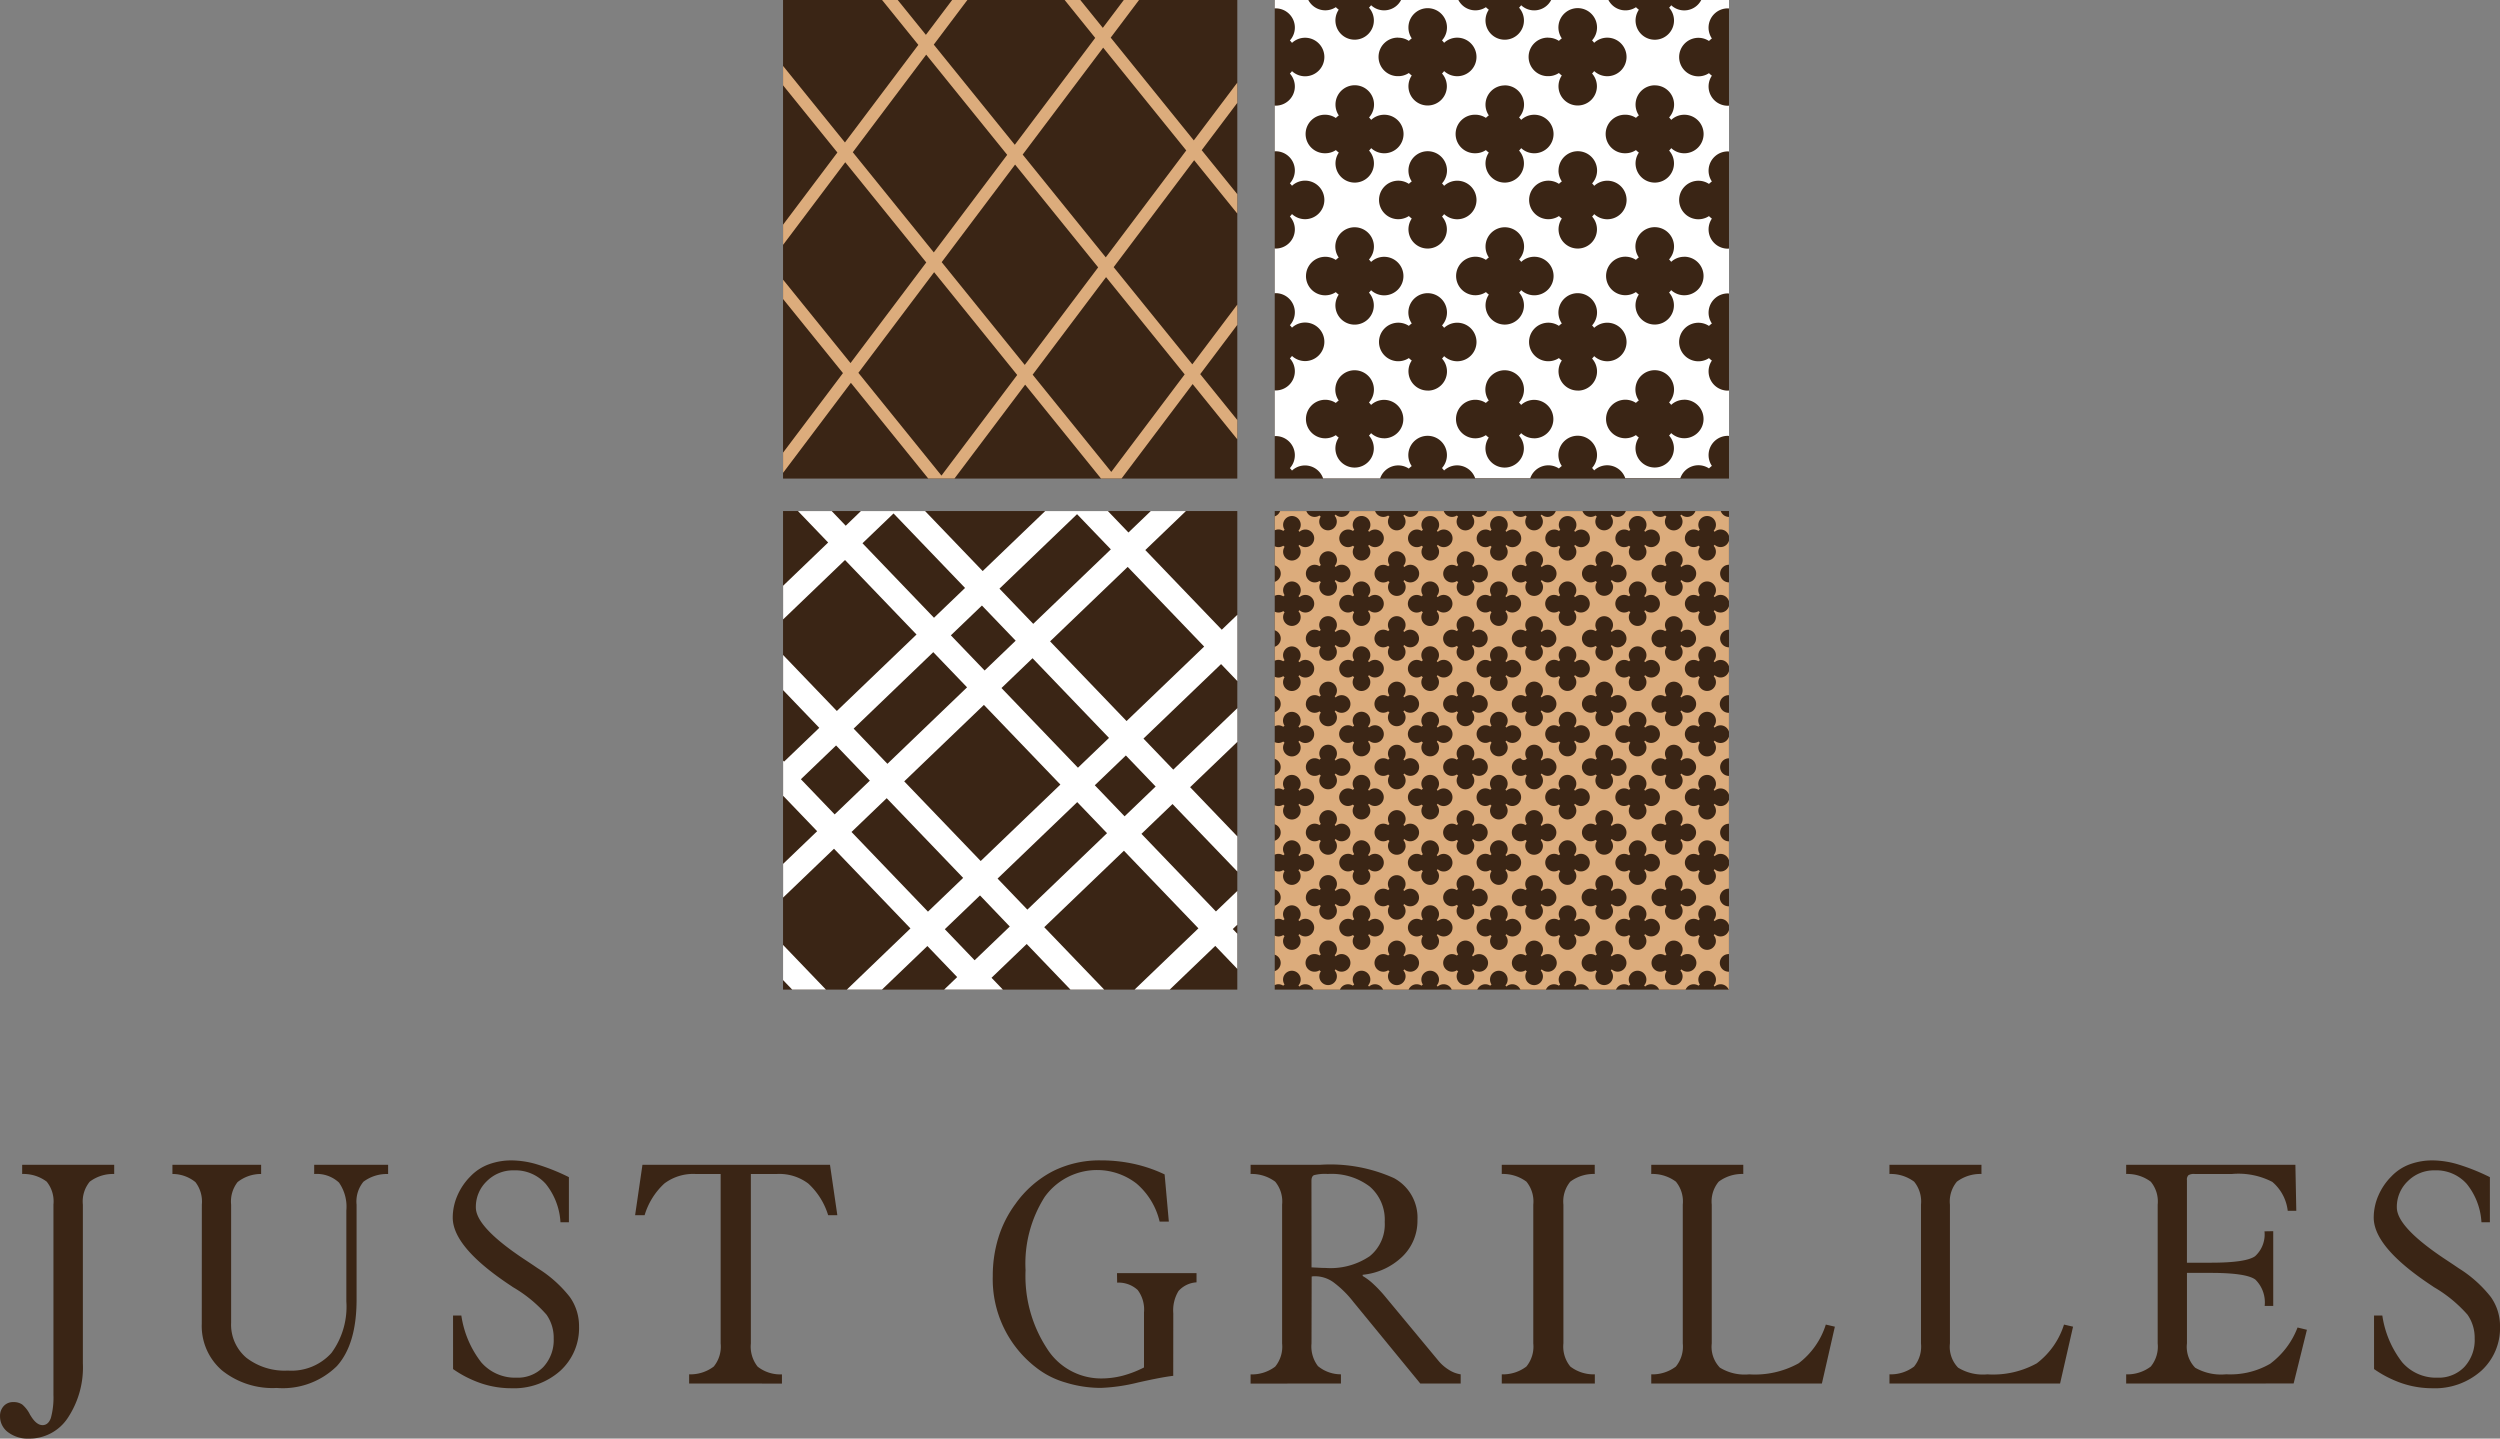 <svg xmlns="http://www.w3.org/2000/svg" width="204.329" height="117.58" viewBox="0 0 204.329 117.58"><rect x="0" y="0" width="204.329" height="117.58" fill="#808080" stroke="none"/><g transform="translate(-56.032 -47.966)"><g transform="translate(120.032 47.966)"><rect width="37.127" height="39.115" transform="translate(0 41.768)" fill="#3a2515"/><rect width="37.127" height="39.115" transform="translate(0 0)" fill="#3a2515"/><rect width="37.127" height="39.115" transform="translate(40.186 41.768)" fill="#3a2515"/><rect width="37.127" height="39.115" transform="translate(40.186 0)" fill="#3a2515"/><rect width="37.127" height="39.115" transform="translate(0 0.001)" fill="none"/><path d="M155.971,84.676v1.142a.7.7,0,0,1,.7.047,1.061,1.061,0,0,1,.108-.094.713.713,0,0,1-.123-.4.72.72,0,1,1,1.255.479.762.762,0,0,1,.078.093.72.72,0,1,1,0,1.057.752.752,0,0,1-.078.092.718.718,0,1,1-1.132.075.924.924,0,0,1-.108-.093.705.705,0,0,1-.7.047v1.559a.708.708,0,0,1,0,1.348v1.141a.695.695,0,0,1,.7.048.944.944,0,0,1,.108-.1.706.706,0,0,1-.123-.4.72.72,0,1,1,1.44,0,.712.712,0,0,1-.185.477,1.161,1.161,0,0,1,.078.093.72.72,0,1,1,0,1.058.848.848,0,0,1-.078.092.718.718,0,1,1-1.132.074.926.926,0,0,1-.108-.093.7.7,0,0,1-.7.048v1.52a.708.708,0,0,1,0,1.348v1.141a.717.717,0,0,1,.3-.07.731.731,0,0,1,.395.117,1.214,1.214,0,0,1,.108-.093.713.713,0,0,1-.123-.4.72.72,0,1,1,1.255.479.751.751,0,0,1,.078.092.722.722,0,1,1,0,1.057,1,1,0,0,1-.078.094.71.71,0,0,1,.185.477.72.72,0,1,1-1.317-.4.836.836,0,0,1-.108-.094.695.695,0,0,1-.7.048v1.559a.707.707,0,0,1,0,1.347v1.141a.694.694,0,0,1,.7.048.748.748,0,0,1,.108-.093.722.722,0,1,1,1.132.074.849.849,0,0,1,.078.092.721.721,0,1,1,0,1.058,1.157,1.157,0,0,1-.078.093.712.712,0,0,1,.185.477.72.72,0,1,1-1.44,0,.706.706,0,0,1,.123-.4.944.944,0,0,1-.108-.1.694.694,0,0,1-.7.048v1.369a.708.708,0,0,1,0,1.348v1.141a.7.7,0,0,1,.7.047.934.934,0,0,1,.108-.094.722.722,0,1,1,1.132.075.873.873,0,0,1,.078.094.711.711,0,0,1,.487-.193.721.721,0,0,1,0,1.442.71.71,0,0,1-.487-.192.685.685,0,0,1-.078.093.713.713,0,0,1,.185.478.72.72,0,1,1-1.44,0,.713.713,0,0,1,.123-.4.942.942,0,0,1-.108-.1.7.7,0,0,1-.7.05v1.558a.708.708,0,0,1,0,1.348v1.141a.705.705,0,0,1,.7.047,1.21,1.21,0,0,1,.108-.093.722.722,0,1,1,1.132.075.685.685,0,0,1,.078.093.71.71,0,0,1,.487-.192.72.72,0,1,1-.487,1.248.762.762,0,0,1-.078.093.718.718,0,1,1-1.132.074.927.927,0,0,1-.108-.093.7.7,0,0,1-.7.048v1.521a.707.707,0,0,1,0,1.347v1.141a.694.694,0,0,1,.7.048.749.749,0,0,1,.108-.093.721.721,0,1,1,1.317-.405.713.713,0,0,1-.185.478.988.988,0,0,1,.078.093.721.721,0,1,1,0,1.057.765.765,0,0,1-.078.093.718.718,0,1,1-1.132.075,1.048,1.048,0,0,1-.108-.093.705.705,0,0,1-.7.047V120.5a.707.707,0,0,1,0,1.347v1.142a.695.695,0,0,1,.7.048.945.945,0,0,1,.108-.1.714.714,0,0,1-.123-.4.72.72,0,1,1,1.255.479.686.686,0,0,1,.078.093.716.716,0,0,1,1.15.25H161.3a.717.717,0,0,1,1.059-.322.857.857,0,0,1,.108-.1.714.714,0,0,1-.124-.4.721.721,0,1,1,1.256.479.779.779,0,0,1,.078.093.716.716,0,0,1,1.15.25h2.085a.717.717,0,0,1,1.059-.322.784.784,0,0,1,.108-.1.714.714,0,0,1-.124-.4.721.721,0,1,1,1.256.479.78.78,0,0,1,.078.093.716.716,0,0,1,1.15.25h2.085a.716.716,0,0,1,1.058-.322.945.945,0,0,1,.108-.1.713.713,0,0,1-.123-.4.72.72,0,1,1,1.255.479.612.612,0,0,1,.078.093.718.718,0,0,1,1.151.25h2.084a.717.717,0,0,1,1.059-.322.943.943,0,0,1,.108-.1.714.714,0,0,1-.123-.4.72.72,0,1,1,1.255.479.687.687,0,0,1,.078.093.716.716,0,0,1,1.15.25h2.2a.717.717,0,0,1,1.059-.322.784.784,0,0,1,.108-.1.714.714,0,0,1-.124-.4.721.721,0,1,1,1.256.479.781.781,0,0,1,.078.093.716.716,0,0,1,1.15.25h2.161a.716.716,0,0,1,1.058-.322.946.946,0,0,1,.108-.1.713.713,0,0,1-.123-.4.72.72,0,1,1,1.255.479.611.611,0,0,1,.078.093.718.718,0,0,1,1.151.25h.017v-1.467a.72.72,0,1,1,0-1.439v-1.969a.707.707,0,0,1-1.169.334.673.673,0,0,1-.078.093.718.718,0,1,1-1.132.075,1.05,1.05,0,0,1-.108-.093.721.721,0,1,1-.395-1.324.713.713,0,0,1,.395.12.75.75,0,0,1,.108-.093.721.721,0,1,1,1.317-.405.713.713,0,0,1-.185.478.839.839,0,0,1,.078.093.721.721,0,0,1,.487-.192.713.713,0,0,1,.682.529v-1.552a.72.72,0,1,1,0-1.439v-1.931a.707.707,0,0,1-1.169.334.671.671,0,0,1-.078.093.718.718,0,1,1-1.132.074.929.929,0,0,1-.108-.093.72.72,0,1,1-.395-1.322.711.711,0,0,1,.395.117,1.213,1.213,0,0,1,.108-.093.722.722,0,1,1,1.132.075.61.61,0,0,1,.078.093.707.707,0,0,1,1.169.334v-1.551a.72.72,0,0,1,0-1.44v-1.969a.707.707,0,0,1-1.169.335.61.61,0,0,1-.078.093.713.713,0,0,1,.185.478.72.72,0,1,1-1.44,0,.712.712,0,0,1,.123-.4.944.944,0,0,1-.108-.1.713.713,0,0,1-.395.12.721.721,0,0,1,0-1.442.712.712,0,0,1,.395.119.936.936,0,0,1,.108-.094.722.722,0,1,1,1.132.075.756.756,0,0,1,.078.094.706.706,0,0,1,1.169.334v-1.551a.72.72,0,0,1,0-1.44v-1.78a.712.712,0,0,1-.682.529.721.721,0,0,1-.487-.192.958.958,0,0,1-.078.093.712.712,0,0,1,.185.477.72.72,0,1,1-1.44,0,.706.706,0,0,1,.123-.4.945.945,0,0,1-.108-.1.713.713,0,0,1-.395.12.721.721,0,0,1,0-1.443.713.713,0,0,1,.395.12.749.749,0,0,1,.108-.093.722.722,0,1,1,1.132.074.736.736,0,0,1,.078.092.721.721,0,0,1,.487-.192.713.713,0,0,1,.682.529v-1.552a.72.72,0,1,1,0-1.439V97.319a.706.706,0,0,1-1.169.334.852.852,0,0,1-.078.094.71.71,0,0,1,.185.477.72.72,0,1,1-1.317-.4.935.935,0,0,1-.108-.094.713.713,0,0,1-.395.12.721.721,0,0,1,0-1.442.73.73,0,0,1,.395.117,1.216,1.216,0,0,1,.108-.093.713.713,0,0,1-.123-.4.72.72,0,1,1,1.255.479.661.661,0,0,1,.078.092.708.708,0,0,1,1.169.335V95.38a.72.72,0,0,1,0-1.44V92.01a.711.711,0,0,1-.682.526.72.72,0,0,1-.487-.191.735.735,0,0,1-.078.092.718.718,0,1,1-1.132.074.927.927,0,0,1-.108-.093.72.72,0,1,1-.395-1.323.713.713,0,0,1,.395.12.946.946,0,0,1,.108-.1.706.706,0,0,1-.123-.4.72.72,0,1,1,1.44,0,.712.712,0,0,1-.185.477.96.96,0,0,1,.078.093.721.721,0,0,1,.487-.192.712.712,0,0,1,.682.527V90.071a.72.72,0,0,1,0-1.44V86.661a.709.709,0,0,1-1.169.335.662.662,0,0,1-.078.092.718.718,0,1,1-1.132.075.926.926,0,0,1-.108-.093.711.711,0,0,1-.395.117.72.72,0,1,1,.395-1.322,1.063,1.063,0,0,1,.108-.094.713.713,0,0,1-.123-.4.72.72,0,1,1,1.255.479.671.671,0,0,1,.078.093.707.707,0,0,1,1.169.335V84.722a.713.713,0,0,1-.671-.481h-2.069a.711.711,0,0,1-1.158.29.866.866,0,0,1-.078.092.72.72,0,1,1-1.132.075.941.941,0,0,1-.108-.093.724.724,0,0,1-.395.117.714.714,0,0,1-.672-.481h-2.145a.711.711,0,0,1-1.158.29.751.751,0,0,1-.078.092.718.718,0,1,1-1.132.075,1.051,1.051,0,0,1-.108-.093.714.714,0,0,1-1.067-.364h-2.182a.711.711,0,0,1-1.158.29.866.866,0,0,1-.078.092.719.719,0,1,1-1.132.075.853.853,0,0,1-.108-.093.727.727,0,0,1-.395.117.714.714,0,0,1-.672-.481h-2.069a.711.711,0,0,1-1.158.29.868.868,0,0,1-.078.092.72.72,0,1,1-1.132.075.94.94,0,0,1-.108-.093.724.724,0,0,1-.395.117.714.714,0,0,1-.672-.481h-2.069a.711.711,0,0,1-1.158.29.75.75,0,0,1-.078.092.719.719,0,1,1-1.132.075,1.049,1.049,0,0,1-.108-.093.724.724,0,0,1-.395.117.714.714,0,0,1-.672-.481H162.1a.712.712,0,0,1-1.159.29.661.661,0,0,1-.078.092.718.718,0,1,1-1.132.075,1.051,1.051,0,0,1-.108-.093.721.721,0,0,1-.395.117.713.713,0,0,1-.671-.481h-2.145A.706.706,0,0,1,155.971,84.676Zm2.54,9.983a.721.721,0,0,1,.72-.72.73.73,0,0,1,.395.117,1.209,1.209,0,0,1,.108-.093.722.722,0,1,1,1.132.075.686.686,0,0,1,.078.093.71.71,0,0,1,.487-.192.72.72,0,1,1,0,1.44.71.71,0,0,1-.487-.192.672.672,0,0,1-.078.093.718.718,0,1,1-1.132.075.924.924,0,0,1-.108-.093.711.711,0,0,1-.395.117A.72.72,0,0,1,158.511,94.659Zm3.83-3.943a.721.721,0,1,1,1.442,0,.712.712,0,0,1-.185.477c.029.03.053.062.078.093a.72.72,0,1,1,0,1.058,1,1,0,0,1-.078.092.719.719,0,1,1-1.132.074.841.841,0,0,1-.108-.093.721.721,0,1,1-.395-1.323.716.716,0,0,1,.395.12.857.857,0,0,1,.108-.1A.707.707,0,0,1,162.341,90.717Zm2.882,2.843a.721.721,0,1,1,1.256.479.686.686,0,0,1,.078.093.71.71,0,0,1,.487-.192.72.72,0,0,1,0,1.44.71.71,0,0,1-.487-.192.763.763,0,0,1-.078.093.719.719,0,1,1-1.132.075.922.922,0,0,1-.108-.093.721.721,0,1,1-.395-1.323.733.733,0,0,1,.395.117,1.207,1.207,0,0,1,.108-.093A.714.714,0,0,1,165.223,93.56Zm2.731-2.843a.721.721,0,1,1,1.442,0,.712.712,0,0,1-.185.477c.029.03.053.062.078.093a.72.72,0,1,1,0,1.058,1,1,0,0,1-.078.092.715.715,0,0,1,.185.478.721.721,0,1,1-1.317-.4.77.77,0,0,1-.108-.093.728.728,0,0,1-.395.119.721.721,0,1,1,.395-1.322.784.784,0,0,1,.108-.1A.707.707,0,0,1,167.954,90.717Zm2.882,2.843a.721.721,0,1,1,1.256.479.782.782,0,0,1,.078.093.707.707,0,0,1,.486-.192.72.72,0,1,1,0,1.44.707.707,0,0,1-.486-.192.884.884,0,0,1-.078.093.72.72,0,1,1-1.132.075.837.837,0,0,1-.108-.093.721.721,0,1,1-.395-1.323.733.733,0,0,1,.395.117,1.064,1.064,0,0,1,.108-.093A.714.714,0,0,1,170.836,93.56Zm2.731-2.843a.72.72,0,1,1,1.44,0,.712.712,0,0,1-.185.477.963.963,0,0,1,.078.093.72.72,0,1,1,0,1.058.736.736,0,0,1-.078.092.718.718,0,1,1-1.132.074.926.926,0,0,1-.108-.093.72.72,0,1,1-.395-1.323.713.713,0,0,1,.395.12.944.944,0,0,1,.108-.1A.706.706,0,0,1,173.567,90.717Zm2.882,2.843a.721.721,0,1,1,1.256.479.78.78,0,0,1,.078.093.707.707,0,0,1,.486-.192.72.72,0,1,1,0,1.44.707.707,0,0,1-.486-.192.882.882,0,0,1-.078.093.719.719,0,1,1-1.132.075.768.768,0,0,1-.108-.093.721.721,0,1,1-.395-1.323.736.736,0,0,1,.395.117.954.954,0,0,1,.108-.093A.714.714,0,0,1,176.449,93.56Zm2.731-2.843a.72.72,0,1,1,1.44,0,.712.712,0,0,1-.185.477,1.164,1.164,0,0,1,.078.093.72.72,0,1,1,0,1.058.849.849,0,0,1-.078.092.718.718,0,1,1-1.132.074.924.924,0,0,1-.108-.093.721.721,0,1,1-.395-1.323.716.716,0,0,1,.395.12.943.943,0,0,1,.108-.1A.706.706,0,0,1,179.18,90.717Zm3,2.843a.72.72,0,1,1,1.255.479.687.687,0,0,1,.078.093A.71.71,0,0,1,184,93.94a.72.72,0,0,1,0,1.44.71.71,0,0,1-.487-.192.765.765,0,0,1-.078.093.718.718,0,1,1-1.132.075.924.924,0,0,1-.108-.093.711.711,0,0,1-.395.117.72.72,0,1,1,0-1.44.73.73,0,0,1,.395.117,1.209,1.209,0,0,1,.108-.093A.713.713,0,0,1,182.176,93.56Zm2.73-2.843a.721.721,0,1,1,1.442,0,.712.712,0,0,1-.185.477c.029.03.053.062.078.093a.72.72,0,1,1,0,1.058,1,1,0,0,1-.078.092.719.719,0,1,1-1.132.074.77.77,0,0,1-.108-.093.728.728,0,0,1-.395.119.721.721,0,1,1,.395-1.322.784.784,0,0,1,.108-.1A.707.707,0,0,1,184.907,90.717Zm1.442,23.361a.721.721,0,1,1-1.317-.405.771.771,0,0,1-.108-.093.72.72,0,0,1-1.116-.6.721.721,0,0,1,1.116-.6.957.957,0,0,1,.108-.093.722.722,0,1,1,1.132.075.78.78,0,0,1,.078.093.707.707,0,0,1,.486-.192.72.72,0,1,1-.486,1.248.883.883,0,0,1-.078.093A.716.716,0,0,1,186.348,114.078Zm-2.731,2.843a.72.72,0,1,1-1.44,0,.712.712,0,0,1,.123-.4.934.934,0,0,1-.108-.094.712.712,0,0,1-.395.119.72.72,0,1,1,0-1.439.711.711,0,0,1,.395.117.749.749,0,0,1,.108-.093.722.722,0,1,1,1.132.075.839.839,0,0,1,.078.091.72.72,0,1,1,0,1.058.851.851,0,0,1-.078.092A.719.719,0,0,1,183.617,116.921Zm-3-2.843a.72.72,0,1,1-1.317-.405.926.926,0,0,1-.108-.093.72.72,0,1,1-.395-1.322.714.714,0,0,1,.395.117,1.208,1.208,0,0,1,.108-.093.722.722,0,1,1,1.132.075.686.686,0,0,1,.078.093.71.71,0,0,1,.487-.192.72.72,0,1,1-.487,1.248.764.764,0,0,1-.078.093A.716.716,0,0,1,180.621,114.078Zm-2.73,2.843a.721.721,0,1,1-1.442,0,.713.713,0,0,1,.124-.4.775.775,0,0,1-.108-.094.719.719,0,1,1,0-1.2.643.643,0,0,1,.108-.093.722.722,0,1,1,1.132.075.986.986,0,0,1,.078.091.72.72,0,1,1,0,1.058,1,1,0,0,1-.078.092A.719.719,0,0,1,177.891,116.921Zm-2.883-2.843a.72.72,0,1,1-1.317-.405.927.927,0,0,1-.108-.093.72.72,0,1,1-.395-1.322.711.711,0,0,1,.395.117,1.21,1.21,0,0,1,.108-.093.722.722,0,1,1,1.132.075.611.611,0,0,1,.078.093.71.71,0,0,1,.487-.192.72.72,0,1,1-.487,1.248.672.672,0,0,1-.078.093A.716.716,0,0,1,175.008,114.078Zm-2.73,2.843a.721.721,0,1,1-1.442,0,.713.713,0,0,1,.124-.4.846.846,0,0,1-.108-.094.719.719,0,1,1,0-1.2.691.691,0,0,1,.108-.093.722.722,0,1,1,1.132.075.988.988,0,0,1,.078.091.72.72,0,1,1,0,1.058,1,1,0,0,1-.078.092A.719.719,0,0,1,172.278,116.921Zm-2.882-2.843a.721.721,0,1,1-1.317-.405.771.771,0,0,1-.108-.093.72.72,0,1,1,0-1.2.957.957,0,0,1,.108-.093.722.722,0,1,1,1.132.075.779.779,0,0,1,.078.093.707.707,0,0,1,.486-.192.72.72,0,1,1-.486,1.248.881.881,0,0,1-.078.093A.716.716,0,0,1,169.4,114.078Zm-2.731,2.843a.721.721,0,1,1-1.442,0,.713.713,0,0,1,.124-.4.933.933,0,0,1-.108-.094.719.719,0,1,1,0-1.2.748.748,0,0,1,.108-.093.722.722,0,1,1,1.132.075.837.837,0,0,1,.078.091.72.72,0,1,1,0,1.058.849.849,0,0,1-.078.092A.719.719,0,0,1,166.664,116.921Zm-2.882-2.843a.721.721,0,1,1-1.317-.405.842.842,0,0,1-.108-.093.72.72,0,1,1-.395-1.322.714.714,0,0,1,.395.117,1.069,1.069,0,0,1,.108-.093.722.722,0,1,1,1.132.075.777.777,0,0,1,.078.093.707.707,0,0,1,.486-.192.72.72,0,1,1-.486,1.248.879.879,0,0,1-.078.093A.716.716,0,0,1,163.782,114.078Zm-1.442-7.548a.721.721,0,1,1,1.256.478,1.029,1.029,0,0,1,.078.094.708.708,0,0,1,.486-.193.721.721,0,1,1,0,1.442.707.707,0,0,1-.486-.192.778.778,0,0,1-.078.093.713.713,0,0,1,.185.478.721.721,0,0,1-1.442,0,.713.713,0,0,1,.124-.4.855.855,0,0,1-.108-.1.72.72,0,1,1,0-1.2.848.848,0,0,1,.108-.094A.713.713,0,0,1,162.341,106.53Zm0-5.157a.721.721,0,1,1,1.256.478.847.847,0,0,1,.078.092.721.721,0,1,1,0,1.058c-.025.031-.049.063-.078.093a.712.712,0,0,1,.185.477.721.721,0,1,1-1.442,0,.707.707,0,0,1,.124-.4.856.856,0,0,1-.108-.1.721.721,0,1,1,0-1.2.692.692,0,0,1,.108-.093A.72.72,0,0,1,162.341,101.373Zm0-5.348a.721.721,0,1,1,1.256.479.865.865,0,0,1,.078.092.712.712,0,0,1,.486-.191.721.721,0,1,1-.486,1.248,1.215,1.215,0,0,1-.078.094.71.71,0,0,1,.185.477.721.721,0,1,1-1.317-.4.766.766,0,0,1-.108-.094.72.72,0,1,1-.395-1.322.734.734,0,0,1,.395.117,1.072,1.072,0,0,1,.108-.093A.714.714,0,0,1,162.341,96.025Zm2.882,2.883a.721.721,0,1,1,1.442,0,.715.715,0,0,1-.185.478.848.848,0,0,1,.078.092.721.721,0,1,1,0,1.058,1.157,1.157,0,0,1-.078.093.713.713,0,0,1,.185.478.721.721,0,0,1-1.442,0,.708.708,0,0,1,.124-.4.945.945,0,0,1-.108-.1.72.72,0,1,1,0-1.2.932.932,0,0,1,.108-.094A.713.713,0,0,1,165.223,98.908Zm2.731-2.883a.721.721,0,1,1,1.256.479.867.867,0,0,1,.078.092.712.712,0,0,1,.486-.191.721.721,0,1,1-.486,1.248,1.219,1.219,0,0,1-.078.094.71.71,0,0,1,.185.477.721.721,0,1,1-1.317-.4.707.707,0,0,1-.108-.094.72.72,0,1,1-.395-1.322.737.737,0,0,1,.395.117.959.959,0,0,1,.108-.093A.714.714,0,0,1,167.954,96.025Zm2.882,2.883a.721.721,0,1,1,1.256.478,1,1,0,0,1,.078.092.721.721,0,1,1,0,1.058c-.025.031-.05.063-.078.093a.713.713,0,0,1,.185.478.721.721,0,0,1-1.442,0,.708.708,0,0,1,.124-.4.856.856,0,0,1-.108-.1.72.72,0,1,1,0-1.2.845.845,0,0,1,.108-.094A.713.713,0,0,1,170.836,98.908Zm2.731-2.883a.72.72,0,1,1,1.255.479.662.662,0,0,1,.078.092.719.719,0,0,1,1.208.529.718.718,0,0,1-1.208.529.854.854,0,0,1-.078.094.71.71,0,0,1,.185.477.72.72,0,1,1-1.317-.4.836.836,0,0,1-.108-.094.713.713,0,0,1-.395.12.721.721,0,0,1,0-1.442.731.731,0,0,1,.395.117,1.214,1.214,0,0,1,.108-.093A.713.713,0,0,1,173.567,96.025Zm2.882,2.883a.721.721,0,1,1,1.256.478,1,1,0,0,1,.078.092.721.721,0,1,1,0,1.058c-.025.031-.05.063-.078.093a.713.713,0,0,1,.185.478.721.721,0,0,1-1.442,0,.708.708,0,0,1,.124-.4.784.784,0,0,1-.108-.1.72.72,0,1,1,0-1.2.775.775,0,0,1,.108-.094A.713.713,0,0,1,176.449,98.908Zm2.731-2.883a.72.72,0,1,1,1.255.479.752.752,0,0,1,.078.092.722.722,0,1,1,0,1.057,1.006,1.006,0,0,1-.078.094.71.71,0,0,1,.185.477.72.72,0,1,1-1.317-.4.932.932,0,0,1-.108-.094A.72.72,0,1,1,178.8,96.4a.734.734,0,0,1,.395.117,1.212,1.212,0,0,1,.108-.093A.713.713,0,0,1,179.18,96.025Zm3,2.883a.72.72,0,1,1,1.255.478.85.85,0,0,1,.078.092.721.721,0,1,1,0,1.058,1.16,1.16,0,0,1-.078.093.713.713,0,0,1,.185.478.72.72,0,0,1-1.44,0,.707.707,0,0,1,.123-.4.946.946,0,0,1-.108-.1.713.713,0,0,1-.395.12.721.721,0,0,1,0-1.442.712.712,0,0,1,.395.119.934.934,0,0,1,.108-.094A.712.712,0,0,1,182.176,98.908Zm1.44,7.357a.72.72,0,1,1-1.44,0,.71.71,0,0,1,.123-.4,1.059,1.059,0,0,1-.108-.094.721.721,0,1,1-.395-1.323.713.713,0,0,1,.395.12.846.846,0,0,1,.108-.1.71.71,0,0,1-.123-.4.72.72,0,1,1,1.255.478.991.991,0,0,1,.078.093.721.721,0,1,1,0,1.057.764.764,0,0,1-.078.093A.713.713,0,0,1,183.617,106.264Zm0,5.348a.72.72,0,1,1-1.317-.405,1.039,1.039,0,0,1-.108-.092.711.711,0,0,1-.395.117.72.72,0,1,1,0-1.44.73.73,0,0,1,.395.117,1.209,1.209,0,0,1,.108-.093.722.722,0,1,1,1.132.075.686.686,0,0,1,.078.093.71.71,0,0,1,.487-.192.72.72,0,0,1,0,1.44.71.71,0,0,1-.487-.192.763.763,0,0,1-.078.093A.716.716,0,0,1,183.617,111.613Zm-3-2.883a.72.72,0,1,1-1.44,0,.713.713,0,0,1,.123-.4.941.941,0,0,1-.108-.1.72.72,0,1,1,0-1.2.933.933,0,0,1,.108-.094.722.722,0,1,1,1.132.075.875.875,0,0,1,.078.094.711.711,0,0,1,.487-.193.721.721,0,0,1,0,1.442.71.71,0,0,1-.487-.192.686.686,0,0,1-.078.093A.713.713,0,0,1,180.621,108.73Zm-2.73,2.883a.721.721,0,1,1-1.317-.405.845.845,0,0,1-.108-.092.721.721,0,1,1-.395-1.323.736.736,0,0,1,.395.117.954.954,0,0,1,.108-.093.722.722,0,1,1,1.132.075.779.779,0,0,1,.078.093.707.707,0,0,1,.486-.192.72.72,0,1,1,0,1.44.707.707,0,0,1-.486-.192.88.88,0,0,1-.078.093A.716.716,0,0,1,177.891,111.613Zm-2.883-2.883a.72.72,0,1,1-1.44,0,.712.712,0,0,1,.123-.4.942.942,0,0,1-.108-.1.713.713,0,0,1-.395.12.721.721,0,0,1,0-1.442.712.712,0,0,1,.395.119.934.934,0,0,1,.108-.094.722.722,0,1,1,1.132.075.758.758,0,0,1,.078.094.711.711,0,0,1,.487-.193.721.721,0,1,1,0,1.442.71.71,0,0,1-.487-.192.611.611,0,0,1-.078.093A.713.713,0,0,1,175.008,108.73Zm-2.73,2.883a.721.721,0,1,1-1.317-.405.93.93,0,0,1-.108-.092.721.721,0,1,1-.395-1.323.733.733,0,0,1,.395.117,1.064,1.064,0,0,1,.108-.093.722.722,0,1,1,1.132.075.781.781,0,0,1,.078.093.707.707,0,0,1,.486-.192.72.72,0,1,1,0,1.44.707.707,0,0,1-.486-.192.882.882,0,0,1-.078.093A.716.716,0,0,1,172.278,111.613ZM169.4,108.73a.721.721,0,1,1-1.442,0,.713.713,0,0,1,.124-.4.782.782,0,0,1-.108-.1.72.72,0,1,1,0-1.2.776.776,0,0,1,.108-.094.722.722,0,1,1,1.132.075,1.031,1.031,0,0,1,.078.094.708.708,0,0,1,.486-.193.721.721,0,1,1,0,1.442.707.707,0,0,1-.486-.192.779.779,0,0,1-.078.093A.713.713,0,0,1,169.4,108.73Zm-2.731,2.883a.721.721,0,1,1-1.317-.405,1.037,1.037,0,0,1-.108-.092.721.721,0,1,1-.395-1.323.733.733,0,0,1,.395.117,1.207,1.207,0,0,1,.108-.093.722.722,0,1,1,1.132.075.685.685,0,0,1,.078.093.71.71,0,0,1,.487-.192.72.72,0,0,1,0,1.44.71.71,0,0,1-.487-.192.762.762,0,0,1-.078.093A.716.716,0,0,1,166.664,111.613Zm-1.442-7.548a.721.721,0,0,1,1.442,0,.713.713,0,0,1-.185.478.988.988,0,0,1,.078.093.721.721,0,1,1,0,1.057.762.762,0,0,1-.078.093.713.713,0,0,1,.185.478.721.721,0,1,1-1.442,0,.711.711,0,0,1,.124-.4,1.057,1.057,0,0,1-.108-.094.721.721,0,1,1-.395-1.323.716.716,0,0,1,.395.12.845.845,0,0,1,.108-.1A.711.711,0,0,1,165.223,104.065Zm2.731-2.692a.721.721,0,1,1,1.256.478,1,1,0,0,1,.078.092.721.721,0,1,1,0,1.058c-.025.031-.05.063-.078.093a.712.712,0,0,1,.185.477.721.721,0,1,1-1.442,0,.707.707,0,0,1,.124-.4.783.783,0,0,1-.108-.1.721.721,0,1,1,0-1.2.643.643,0,0,1,.108-.093A.72.72,0,0,1,167.954,101.373Zm2.882,2.692a.721.721,0,1,1,1.256.478,1.2,1.2,0,0,1,.078.093.721.721,0,1,1,0,1.057.883.883,0,0,1-.078.093.713.713,0,0,1,.185.478.721.721,0,1,1-1.442,0,.71.71,0,0,1,.124-.4.947.947,0,0,1-.108-.094.721.721,0,1,1-.395-1.323.716.716,0,0,1,.395.12.773.773,0,0,1,.108-.1A.71.71,0,0,1,170.836,104.065Zm2.731-2.692a.72.72,0,1,1,1.255.478.737.737,0,0,1,.078.092.721.721,0,1,1,0,1.058.96.96,0,0,1-.078.093.712.712,0,0,1,.185.477.72.72,0,1,1-1.44,0,.706.706,0,0,1,.123-.4.944.944,0,0,1-.108-.1.713.713,0,0,1-.395.12.721.721,0,0,1,0-1.443.713.713,0,0,1,.395.12.748.748,0,0,1,.108-.093A.719.719,0,0,1,173.567,101.373Zm2.882,2.692a.721.721,0,1,1,1.256.478,1.2,1.2,0,0,1,.078.093.721.721,0,1,1,0,1.057.881.881,0,0,1-.078.093.713.713,0,0,1,.185.478.721.721,0,1,1-1.442,0,.711.711,0,0,1,.124-.4.859.859,0,0,1-.108-.094.721.721,0,1,1-.395-1.323.3.3,0,0,0,.5.024A.711.711,0,0,1,176.449,104.065Zm2.731-2.692a.72.72,0,1,1,1.255.478.851.851,0,0,1,.078.092.721.721,0,1,1,0,1.058,1.16,1.16,0,0,1-.078.093.712.712,0,0,1,.185.477.72.72,0,1,1-1.44,0,.706.706,0,0,1,.123-.4.942.942,0,0,1-.108-.1.721.721,0,1,1,0-1.2.748.748,0,0,1,.108-.093A.719.719,0,0,1,179.18,101.373Zm7.061,6.785a.781.781,0,0,1-.078.093.713.713,0,0,1,.185.478.721.721,0,1,1-1.317-.4.782.782,0,0,1-.108-.1.72.72,0,1,1,0-1.2.776.776,0,0,1,.108-.094.722.722,0,1,1,1.132.075,1.033,1.033,0,0,1,.078.094.708.708,0,0,1,.486-.193.721.721,0,1,1,0,1.442A.707.707,0,0,1,186.241,108.159Zm0-5.157c-.025.031-.05.063-.078.093a.712.712,0,0,1,.185.477.721.721,0,1,1-1.442,0,.707.707,0,0,1,.124-.4.783.783,0,0,1-.108-.1.721.721,0,1,1,0-1.2.643.643,0,0,1,.108-.093.722.722,0,1,1,1.132.074,1,1,0,0,1,.078.092.721.721,0,1,1,0,1.058Zm0-5.348a1.222,1.222,0,0,1-.078.094.71.71,0,0,1,.185.477.721.721,0,1,1-1.317-.4.707.707,0,0,1-.108-.094.72.72,0,1,1-.395-1.322.737.737,0,0,1,.395.117.959.959,0,0,1,.108-.093.722.722,0,1,1,1.132.075.868.868,0,0,1,.078.092.712.712,0,0,1,.486-.191.721.721,0,1,1-.486,1.248Zm-27.73,2.354a.721.721,0,0,1,.72-.72.712.712,0,0,1,.395.119.934.934,0,0,1,.108-.094.712.712,0,0,1-.123-.4.72.72,0,1,1,1.255.478.736.736,0,0,1,.078.092.721.721,0,1,1,0,1.058.958.958,0,0,1-.078.093.713.713,0,0,1,.185.478.72.72,0,0,1-1.44,0,.707.707,0,0,1,.123-.4.946.946,0,0,1-.108-.1.713.713,0,0,1-.395.12A.721.721,0,0,1,158.511,100.006Zm0,5.16a.721.721,0,0,1,.72-.722.713.713,0,0,1,.395.12.846.846,0,0,1,.108-.1.71.71,0,0,1-.123-.4.72.72,0,1,1,1.255.478.84.84,0,0,1,.078.093.721.721,0,1,1,0,1.057.671.671,0,0,1-.078.093.713.713,0,0,1,.185.478.72.72,0,1,1-1.44,0,.71.71,0,0,1,.123-.4,1.059,1.059,0,0,1-.108-.094.719.719,0,0,1-1.115-.6Zm0,5.346a.719.719,0,0,1,.72-.72.73.73,0,0,1,.395.117,1.209,1.209,0,0,1,.108-.093.722.722,0,1,1,1.132.075.611.611,0,0,1,.078.093.71.71,0,0,1,.487-.192.72.72,0,1,1,0,1.44.71.71,0,0,1-.487-.192.671.671,0,0,1-.078.093.719.719,0,1,1-1.255.479.725.725,0,0,1,.123-.405,1.039,1.039,0,0,1-.108-.092.711.711,0,0,1-.395.117A.719.719,0,0,1,158.511,110.512Zm0,5.31a.719.719,0,0,1,.72-.72.711.711,0,0,1,.395.117.748.748,0,0,1,.108-.093.722.722,0,1,1,1.132.075.727.727,0,0,1,.078.091.72.72,0,1,1,0,1.058.736.736,0,0,1-.078.092.718.718,0,1,1-1.132.075.934.934,0,0,1-.108-.094.712.712,0,0,1-.395.119A.72.72,0,0,1,158.511,115.823Zm2.92,6.067a.714.714,0,0,1-.487-.191.662.662,0,0,1-.078.092.718.718,0,1,1-1.132.075.927.927,0,0,1-.108-.093.711.711,0,0,1-.395.117.72.72,0,1,1,0-1.439.711.711,0,0,1,.395.117.934.934,0,0,1,.108-.094.722.722,0,1,1,1.132.075.762.762,0,0,1,.078.093.72.72,0,1,1,.487,1.248Zm1.63-1.781a.721.721,0,0,1-.721-.722.713.713,0,0,1,.124-.4.94.94,0,0,1-.108-.093.721.721,0,1,1-.395-1.324.716.716,0,0,1,.395.12.692.692,0,0,1,.108-.093.721.721,0,1,1,1.317-.405.713.713,0,0,1-.185.478,1.2,1.2,0,0,1,.078.093.721.721,0,1,1,0,1.057.883.883,0,0,1-.078.093.718.718,0,0,1-.535,1.2Zm3.983,1.781a.715.715,0,0,1-.487-.191.751.751,0,0,1-.078.092.719.719,0,1,1-1.132.075.925.925,0,0,1-.108-.093.72.72,0,1,1,0-1.2.933.933,0,0,1,.108-.094.722.722,0,1,1,1.132.075.762.762,0,0,1,.078.093.719.719,0,1,1,.487,1.248Zm1.63-1.781a.721.721,0,0,1-.721-.722.713.713,0,0,1,.124-.4.852.852,0,0,1-.108-.093.721.721,0,1,1-.395-1.324.719.719,0,0,1,.395.12.644.644,0,0,1,.108-.093.722.722,0,1,1,1.132.075.854.854,0,0,1,.078.091.721.721,0,1,1,0,1.057.884.884,0,0,1-.078.093.718.718,0,0,1-.535,1.2Zm3.982,1.781a.712.712,0,0,1-.486-.191.869.869,0,0,1-.078.092.72.72,0,1,1-1.132.075.839.839,0,0,1-.108-.093.72.72,0,1,1,0-1.2.846.846,0,0,1,.108-.094.722.722,0,1,1,1.132.075.882.882,0,0,1,.078.093.712.712,0,0,1,.486-.191.72.72,0,1,1,0,1.439Zm1.632-1.781a.721.721,0,0,1-.721-.722.712.712,0,0,1,.123-.4,1.048,1.048,0,0,1-.108-.093.721.721,0,1,1-.395-1.324.713.713,0,0,1,.395.12.749.749,0,0,1,.108-.093.721.721,0,1,1,1.317-.405.713.713,0,0,1-.185.478.841.841,0,0,1,.078.093.721.721,0,1,1,0,1.057.674.674,0,0,1-.078.093.718.718,0,0,1-.534,1.2Zm3.982,1.781a.712.712,0,0,1-.486-.191.867.867,0,0,1-.078.092.719.719,0,1,1-1.132.075.77.77,0,0,1-.108-.093.72.72,0,1,1,0-1.2.775.775,0,0,1,.108-.094.722.722,0,1,1,1.132.075.88.88,0,0,1,.078.093.712.712,0,0,1,.486-.191.72.72,0,1,1,0,1.439Zm2.244-3.074a.766.766,0,0,1-.078.093.718.718,0,1,1-1.132.075,1.046,1.046,0,0,1-.108-.093.721.721,0,1,1-.395-1.324.716.716,0,0,1,.395.12.748.748,0,0,1,.108-.093.721.721,0,1,1,1.317-.405.713.713,0,0,1-.185.478.991.991,0,0,1,.078.093.721.721,0,1,1,0,1.057ZM184,121.889a.714.714,0,0,1-.487-.191.752.752,0,0,1-.078.092.718.718,0,1,1-1.132.075.927.927,0,0,1-.108-.093.711.711,0,0,1-.395.117.72.72,0,1,1,0-1.439.711.711,0,0,1,.395.117.934.934,0,0,1,.108-.094.722.722,0,1,1,1.132.075.763.763,0,0,1,.078.093.719.719,0,1,1,.487,1.248Zm2.244-3.074a.886.886,0,0,1-.078.093.719.719,0,1,1-1.132.075.852.852,0,0,1-.108-.093.721.721,0,1,1-.395-1.324.719.719,0,0,1,.395.12.644.644,0,0,1,.108-.093.721.721,0,1,1,1.317-.405.713.713,0,0,1-.185.478,1.2,1.2,0,0,1,.078.093.721.721,0,1,1,0,1.057Zm3.444,1.635a.72.72,0,1,1,0,1.439.712.712,0,0,1-.486-.191.867.867,0,0,1-.078.092.72.72,0,1,1-1.132.075.841.841,0,0,1-.108-.093.72.72,0,1,1,0-1.2.847.847,0,0,1,.108-.094.722.722,0,1,1,1.132.075.88.88,0,0,1,.078.093A.712.712,0,0,1,189.685,120.45Zm0-5.347a.72.72,0,1,1-.486,1.248,1,1,0,0,1-.078.092.72.72,0,1,1-1.132.075.847.847,0,0,1-.108-.094.719.719,0,1,1,0-1.2.691.691,0,0,1,.108-.093.722.722,0,1,1,1.132.075.839.839,0,0,1,.078.091A.716.716,0,0,1,189.685,115.1Zm0-5.31a.72.72,0,1,1,0,1.44.707.707,0,0,1-.486-.192.88.88,0,0,1-.078.093.719.719,0,1,1-1.256.479.726.726,0,0,1,.124-.405.931.931,0,0,1-.108-.092.721.721,0,1,1-.395-1.323.733.733,0,0,1,.395.117,1.066,1.066,0,0,1,.108-.093.722.722,0,1,1,1.132.075.779.779,0,0,1,.078.093A.707.707,0,0,1,189.685,109.792Zm0-5.348a.721.721,0,1,1,0,1.442.713.713,0,0,1-.486-.192.881.881,0,0,1-.078.093.713.713,0,0,1,.185.478.721.721,0,1,1-1.442,0,.71.71,0,0,1,.124-.4.948.948,0,0,1-.108-.094.721.721,0,1,1-.395-1.323.716.716,0,0,1,.395.12.774.774,0,0,1,.108-.1.71.71,0,0,1-.124-.4.721.721,0,1,1,1.256.478.991.991,0,0,1,.078.093A.718.718,0,0,1,189.685,104.444Zm0-5.157a.721.721,0,1,1-.486,1.249c-.025.031-.05.063-.078.093a.713.713,0,0,1,.185.478.721.721,0,0,1-1.442,0,.708.708,0,0,1,.124-.4.857.857,0,0,1-.108-.1.72.72,0,1,1,0-1.2.847.847,0,0,1,.108-.094.713.713,0,0,1-.124-.4.721.721,0,1,1,1.256.478.85.85,0,0,1,.078.092A.717.717,0,0,1,189.685,99.287Zm0-5.347a.72.72,0,1,1,0,1.44.707.707,0,0,1-.486-.192.882.882,0,0,1-.078.093.72.72,0,1,1-1.132.075.838.838,0,0,1-.108-.093.721.721,0,1,1-.395-1.323.733.733,0,0,1,.395.117,1.066,1.066,0,0,1,.108-.093.722.722,0,1,1,1.132.075.78.78,0,0,1,.078.093A.707.707,0,0,1,189.685,93.94Zm-1.8-5.191a.856.856,0,0,1,.108-.1.707.707,0,0,1-.124-.4.721.721,0,1,1,1.442,0,.714.714,0,0,1-.185.477,1.2,1.2,0,0,1,.078.093.721.721,0,1,1,0,1.058c-.025.031-.05.063-.078.093a.71.71,0,0,1,.185.477.721.721,0,1,1-1.317-.4.691.691,0,0,1-.108-.093.721.721,0,1,1,0-1.2Zm-3.353-3a.718.718,0,0,1,.395.119.861.861,0,0,1,.108-.094.722.722,0,1,1,1.132.075.883.883,0,0,1,.078.093.713.713,0,0,1,.486-.192.72.72,0,1,1,0,1.44.712.712,0,0,1-.486-.191.87.87,0,0,1-.078.092.719.719,0,1,1-1.132.075.769.769,0,0,1-.108-.093.721.721,0,1,1-.395-1.323Zm-2.336,3a.945.945,0,0,1,.108-.1.706.706,0,0,1-.123-.4.72.72,0,1,1,1.255.477.989.989,0,0,1,.078.093.721.721,0,1,1,0,1.058,1.159,1.159,0,0,1-.078.093.71.71,0,0,1,.185.477.72.72,0,1,1-1.317-.4.748.748,0,0,1-.108-.093.713.713,0,0,1-.395.12.721.721,0,0,1,0-1.443A.713.713,0,0,1,182.191,88.749Zm-3.391-3a.715.715,0,0,1,.395.119,1.059,1.059,0,0,1,.108-.094.713.713,0,0,1-.123-.4.72.72,0,1,1,1.255.479.764.764,0,0,1,.078.093.72.72,0,1,1,0,1.057.753.753,0,0,1-.078.092.718.718,0,1,1-1.132.075.923.923,0,0,1-.108-.093.721.721,0,1,1-.395-1.323Zm-1.63,1.782a.722.722,0,0,1,.721.722.714.714,0,0,1-.185.477,1.2,1.2,0,0,1,.078.093.721.721,0,1,1,0,1.058c-.025.031-.05.063-.078.093a.71.71,0,0,1,.185.477.721.721,0,1,1-1.317-.4.642.642,0,0,1-.108-.093.721.721,0,1,1,0-1.2.783.783,0,0,1,.108-.1.707.707,0,0,1-.124-.4A.721.721,0,0,1,177.17,87.529Zm-3.983-1.782a.712.712,0,0,1,.395.119,1.061,1.061,0,0,1,.108-.094.713.713,0,0,1-.123-.4.72.72,0,1,1,1.255.479.672.672,0,0,1,.078.093.72.72,0,1,1,0,1.057.663.663,0,0,1-.078.092.718.718,0,1,1-1.132.075.924.924,0,0,1-.108-.093.711.711,0,0,1-.395.117.72.72,0,0,1,0-1.44Zm-1.63,1.782a.721.721,0,0,1,.721.722.714.714,0,0,1-.185.477,1.2,1.2,0,0,1,.078.093.721.721,0,1,1,0,1.058c-.025.031-.05.063-.078.093a.71.71,0,0,1,.185.477.721.721,0,1,1-1.317-.4.69.69,0,0,1-.108-.093.721.721,0,1,1,0-1.2.855.855,0,0,1,.108-.1.707.707,0,0,1-.124-.4A.721.721,0,0,1,171.557,87.529Zm-3.982-1.782a.718.718,0,0,1,.395.119.861.861,0,0,1,.108-.094.719.719,0,0,1,.6-1.124.717.717,0,0,1,.535,1.2,1.016,1.016,0,0,1,.078.093.713.713,0,0,1,.486-.192.72.72,0,1,1,0,1.44.712.712,0,0,1-.486-.191.868.868,0,0,1-.078.092.719.719,0,1,1-1.132.075.769.769,0,0,1-.108-.093.721.721,0,1,1-.395-1.323Zm-1.632,1.782a.721.721,0,0,1,.721.722.714.714,0,0,1-.185.477.986.986,0,0,1,.078.093.721.721,0,1,1,0,1.058,1.155,1.155,0,0,1-.078.093.71.71,0,0,1,.185.477.721.721,0,1,1-1.317-.4.747.747,0,0,1-.108-.093.721.721,0,1,1,0-1.2.944.944,0,0,1,.108-.1.707.707,0,0,1-.124-.4A.722.722,0,0,1,165.944,87.529Zm-3.982-1.782a.715.715,0,0,1,.395.119.951.951,0,0,1,.108-.094.722.722,0,1,1,1.132.075.88.88,0,0,1,.078.093.713.713,0,0,1,.486-.192.72.72,0,1,1,0,1.44.712.712,0,0,1-.486-.191.866.866,0,0,1-.078.092.719.719,0,1,1-1.132.075.84.84,0,0,1-.108-.093.721.721,0,1,1-.395-1.323Zm-2.336,3a.945.945,0,0,1,.108-.1.706.706,0,0,1-.123-.4.72.72,0,1,1,1.44,0,.714.714,0,0,1-.185.477.987.987,0,0,1,.078.093.721.721,0,1,1,0,1.058.957.957,0,0,1-.078.093.71.71,0,0,1,.185.477.72.72,0,1,1-1.317-.4.747.747,0,0,1-.108-.093.713.713,0,0,1-.395.12.721.721,0,0,1,0-1.443A.713.713,0,0,1,159.626,88.749Z" transform="translate(-115.785 -42.473)" fill="#dcac7c"/><rect width="37.127" height="39.115" transform="translate(40.186 41.768)" fill="none"/><rect width="37.127" height="39.115" transform="translate(40.152 0.001)" fill="none"/><rect width="37.127" height="39.115" transform="translate(0 41.768)" fill="none"/><path d="M155.971,48.657c.023,0,.045-.007.069-.007a1.568,1.568,0,0,1,1.17,2.621,1.922,1.922,0,0,1,.172.2,1.575,1.575,0,1,1,0,2.31,1.824,1.824,0,0,1-.172.2,1.568,1.568,0,0,1-1.17,2.62c-.024,0-.046-.006-.069-.007v3.743c.023,0,.045-.007.069-.007a1.568,1.568,0,0,1,1.17,2.62,1.922,1.922,0,0,1,.172.2,1.575,1.575,0,1,1,0,2.311,1.922,1.922,0,0,1-.172.2,1.568,1.568,0,0,1-1.17,2.62c-.024,0-.046-.006-.069-.007v3.66c.023,0,.045-.007.069-.007a1.568,1.568,0,0,1,1.17,2.62,1.922,1.922,0,0,1,.172.2,1.575,1.575,0,1,1,0,2.311,1.922,1.922,0,0,1-.172.2,1.568,1.568,0,0,1-1.17,2.62c-.024,0-.046-.006-.069-.007v3.743c.023,0,.045-.007.069-.007a1.568,1.568,0,0,1,1.17,2.62,1.921,1.921,0,0,1,.172.2,1.562,1.562,0,0,1,2.542.637h4.663a1.564,1.564,0,0,1,2.343-.8,1.925,1.925,0,0,1,.237-.206,1.578,1.578,0,1,1,2.473.162,1.921,1.921,0,0,1,.172.2,1.562,1.562,0,0,1,2.542.637h4.5a1.564,1.564,0,0,1,2.343-.8,1.925,1.925,0,0,1,.237-.206,1.578,1.578,0,1,1,2.473.162,1.923,1.923,0,0,1,.172.2,1.562,1.562,0,0,1,2.542.637h4.5a1.563,1.563,0,0,1,2.342-.8,1.927,1.927,0,0,1,.237-.206,1.575,1.575,0,0,1,1.3-2.457c.033,0,.064.008.1.009V79.884c-.032,0-.063.009-.1.009a1.575,1.575,0,0,1-1.3-2.457,1.825,1.825,0,0,1-.237-.2,1.575,1.575,0,1,1,0-2.631,1.918,1.918,0,0,1,.237-.2,1.575,1.575,0,0,1,1.3-2.457c.033,0,.064.008.1.01V68.281c-.032,0-.063.01-.1.01a1.575,1.575,0,0,1-1.3-2.457,1.927,1.927,0,0,1-.237-.206,1.574,1.574,0,1,1,0-2.63,1.826,1.826,0,0,1,.237-.2,1.575,1.575,0,0,1,1.3-2.457c.033,0,.064.008.1.009V56.6c-.032,0-.063.009-.1.009a1.575,1.575,0,0,1-1.3-2.457,1.927,1.927,0,0,1-.237-.206,1.574,1.574,0,1,1,0-2.63,1.927,1.927,0,0,1,.237-.206A1.575,1.575,0,0,1,193,48.65c.033,0,.064.008.1.009v-.693h-2.269a1.56,1.56,0,0,1-2.453.431,1.919,1.919,0,0,1-.172.2,1.571,1.571,0,1,1-2.473.164,1.926,1.926,0,0,1-.237-.206,1.564,1.564,0,0,1-2.253-.591h-4.677a1.56,1.56,0,0,1-2.453.431,1.927,1.927,0,0,1-.172.2,1.571,1.571,0,1,1-2.473.164,1.927,1.927,0,0,1-.237-.206,1.564,1.564,0,0,1-2.253-.591H166.3a1.56,1.56,0,0,1-2.453.431,1.921,1.921,0,0,1-.172.2,1.571,1.571,0,1,1-2.473.164,1.925,1.925,0,0,1-.237-.206,1.564,1.564,0,0,1-2.253-.591h-2.739Zm2.555,21.871a1.575,1.575,0,0,1,1.575-1.574,1.559,1.559,0,0,1,.862.259,1.824,1.824,0,0,1,.237-.2,1.578,1.578,0,1,1,2.473.162,1.922,1.922,0,0,1,.172.2,1.575,1.575,0,1,1,0,2.311,1.923,1.923,0,0,1-.172.2,1.57,1.57,0,1,1-2.473.162,1.926,1.926,0,0,1-.237-.206,1.571,1.571,0,0,1-2.438-1.315ZM166.9,61.91a1.575,1.575,0,1,1,2.744,1.046,1.922,1.922,0,0,1,.172.2,1.575,1.575,0,1,1,0,2.311,1.922,1.922,0,0,1-.172.2,1.57,1.57,0,1,1-2.473.162,1.924,1.924,0,0,1-.237-.206,1.574,1.574,0,1,1,0-2.63,1.824,1.824,0,0,1,.237-.2A1.564,1.564,0,0,1,166.9,61.91Zm6.3,6.215a1.575,1.575,0,1,1,2.744,1.046,1.927,1.927,0,0,1,.172.2,1.575,1.575,0,1,1,0,2.311,1.928,1.928,0,0,1-.172.2,1.57,1.57,0,1,1-2.473.162,1.929,1.929,0,0,1-.237-.206,1.574,1.574,0,1,1,0-2.63,1.826,1.826,0,0,1,.237-.2A1.564,1.564,0,0,1,173.2,68.125Zm5.967-6.215a1.575,1.575,0,1,1,2.744,1.046,1.923,1.923,0,0,1,.172.2,1.575,1.575,0,1,1,0,2.311,1.923,1.923,0,0,1-.172.2,1.57,1.57,0,1,1-2.473.162,1.924,1.924,0,0,1-.237-.206,1.574,1.574,0,1,1,0-2.63,1.824,1.824,0,0,1,.237-.2A1.573,1.573,0,0,1,179.162,61.91ZM164.907,83.788a1.561,1.561,0,0,1-1.062-.419,1.92,1.92,0,0,1-.172.2,1.57,1.57,0,1,1-2.473.162,1.916,1.916,0,0,1-.237-.2,1.575,1.575,0,1,1,0-2.631,2.017,2.017,0,0,1,.237-.2,1.578,1.578,0,1,1,2.473.162,1.922,1.922,0,0,1,.172.2,1.572,1.572,0,1,1,1.062,2.73Zm3.564-3.9a1.575,1.575,0,0,1-1.3-2.457,1.823,1.823,0,0,1-.237-.2,1.575,1.575,0,1,1,0-2.631,1.916,1.916,0,0,1,.237-.2,1.578,1.578,0,1,1,2.473.162,1.922,1.922,0,0,1,.172.2,1.575,1.575,0,1,1,0,2.311,1.922,1.922,0,0,1-.172.2,1.568,1.568,0,0,1-1.17,2.62Zm8.7,3.9a1.561,1.561,0,0,1-1.062-.419,1.925,1.925,0,0,1-.172.2,1.57,1.57,0,1,1-2.473.162,1.918,1.918,0,0,1-.237-.2,1.575,1.575,0,1,1,0-2.631,2.019,2.019,0,0,1,.237-.2,1.578,1.578,0,1,1,2.473.162,1.928,1.928,0,0,1,.172.2,1.572,1.572,0,1,1,1.062,2.73Zm3.564-3.9a1.575,1.575,0,0,1-1.3-2.457,1.823,1.823,0,0,1-.237-.2,1.575,1.575,0,1,1,0-2.631,1.916,1.916,0,0,1,.237-.2,1.578,1.578,0,1,1,2.473.162,1.923,1.923,0,0,1,.172.2,1.575,1.575,0,1,1,0,2.311,1.923,1.923,0,0,1-.172.2,1.568,1.568,0,0,1-1.17,2.62Zm8.7.746a1.575,1.575,0,1,1-1.062,2.73,1.918,1.918,0,0,1-.172.2,1.57,1.57,0,1,1-2.473.162,1.917,1.917,0,0,1-.237-.2,1.575,1.575,0,1,1,0-2.631,2.018,2.018,0,0,1,.237-.2,1.578,1.578,0,1,1,2.473.162,1.921,1.921,0,0,1,.172.2A1.561,1.561,0,0,1,189.437,80.639Zm0-11.685a1.575,1.575,0,1,1-1.062,2.73,1.921,1.921,0,0,1-.172.2,1.57,1.57,0,1,1-2.473.162,1.928,1.928,0,0,1-.237-.206,1.574,1.574,0,1,1,0-2.63,1.825,1.825,0,0,1,.237-.2,1.578,1.578,0,1,1,2.473.162,1.92,1.92,0,0,1,.172.2A1.561,1.561,0,0,1,189.437,68.954Zm-2.4-14.006a1.568,1.568,0,0,1,1.17,2.621,1.921,1.921,0,0,1,.172.2,1.575,1.575,0,1,1,0,2.31,1.713,1.713,0,0,1-.172.2,1.571,1.571,0,1,1-2.473.164,1.926,1.926,0,0,1-.237-.206,1.56,1.56,0,0,1-.862.26,1.575,1.575,0,1,1,0-3.149,1.559,1.559,0,0,1,.862.259,1.926,1.926,0,0,1,.237-.206,1.575,1.575,0,0,1,1.3-2.457Zm-8.7-3.894a1.559,1.559,0,0,1,.862.259,1.925,1.925,0,0,1,.237-.206,1.578,1.578,0,1,1,2.473.163,1.924,1.924,0,0,1,.172.2,1.575,1.575,0,1,1,0,2.31,1.826,1.826,0,0,1-.172.2,1.57,1.57,0,1,1-2.473.162,1.925,1.925,0,0,1-.237-.206,1.56,1.56,0,0,1-.862.26,1.575,1.575,0,1,1,0-3.149Zm-3.564,3.894a1.568,1.568,0,0,1,1.17,2.621,1.817,1.817,0,0,1,.172.2,1.575,1.575,0,1,1,0,2.31,1.718,1.718,0,0,1-.172.2,1.571,1.571,0,1,1-2.473.164,1.927,1.927,0,0,1-.237-.206,1.56,1.56,0,0,1-.862.26,1.575,1.575,0,1,1,0-3.149,1.559,1.559,0,0,1,.862.259,1.927,1.927,0,0,1,.237-.206,1.557,1.557,0,0,1-.271-.882A1.575,1.575,0,0,1,174.769,54.948Zm-8.7-3.894a1.559,1.559,0,0,1,.862.259,1.925,1.925,0,0,1,.237-.206,1.557,1.557,0,0,1-.271-.882,1.575,1.575,0,1,1,2.744,1.045,1.922,1.922,0,0,1,.172.2,1.575,1.575,0,1,1,0,2.31,1.824,1.824,0,0,1-.172.2,1.57,1.57,0,1,1-2.473.162,1.925,1.925,0,0,1-.237-.206,1.56,1.56,0,0,1-.862.26,1.575,1.575,0,1,1,0-3.149Zm-5.1,6.557a1.925,1.925,0,0,1,.237-.206,1.557,1.557,0,0,1-.271-.882,1.575,1.575,0,1,1,2.744,1.046,1.923,1.923,0,0,1,.172.2,1.575,1.575,0,1,1,0,2.31,1.714,1.714,0,0,1-.172.2,1.571,1.571,0,1,1-2.473.164,1.925,1.925,0,0,1-.237-.206,1.56,1.56,0,0,1-.862.26,1.575,1.575,0,1,1,0-3.149A1.559,1.559,0,0,1,160.964,57.612Z" transform="translate(-115.785 -47.966)" fill="#fff"/><g transform="translate(0 41.768)"><path d="M121.07,115.039v2.872l.751.782h2.756Z" transform="translate(-121.07 -79.577)" fill="#fff"/><path d="M157.827,118.405l.37-.355v-2.758l-1.747,1.676-6.088-6.343,2.539-2.436,5.3,5.518v-2.871l-3.861-4.024,3.861-3.705v-2.757l-5.238,5.027-2.436-2.538,6.343-6.088L158.2,98.14V92.719l-1.273,1.222-6.25-6.511L154,84.241h-2.872L149.3,85.995l-1.683-1.754h-5.12l-5.112,4.906-4.708-4.906h-5.24l-1.245,1.2-1.148-1.2h-2.757l2.469,2.572-3.682,3.535V93.1l5.059-4.857,5.845,6.09-6.512,6.25-4.392-4.576v2.872l2.957,3.081-2.876,2.761-.081-.084v2.918l.023-.022,2.76,2.876-2.783,2.67v2.755l4.16-3.992,6.249,6.512-5.2,5h2.872l3.711-3.56,2.435,2.538-1.066,1.022h4.8l-.927-.966,2.876-2.76,3.576,3.726h2.757l-4.9-5.1,6.513-6.25,6.088,6.343-5.221,5.01h2.873l3.725-3.575,1.8,1.88V118.79Zm-2.339-23.087-6.343,6.088-6.25-6.513,6.343-6.086Zm-16.566,3.389,2.539-2.436,6.25,6.513-2.539,2.436Zm4.815,7.89-6.513,6.249-6.25-6.511,6.512-6.25Zm1.362-22.1,2.762,2.876-6.343,6.089-2.76-2.877Zm-5.016,10.341-2.539,2.436L134.785,94.4l2.539-2.436Zm-12.521-7.964,2.539-2.436,5.844,6.09-2.539,2.436Zm5.786,8.9,2.761,2.876L129.6,104.9l-2.76-2.876ZM122.528,106.16l2.876-2.76,2.76,2.876-2.876,2.76Zm4.137,4.311,2.876-2.76,6.25,6.513-2.877,2.76Zm10.062,10.485-2.435-2.538,2.876-2.76L139.6,118.2Zm4.311-4.137-2.435-2.538,6.511-6.25,2.436,2.538Zm5.511-10.165,2.539-2.436,2.435,2.538-2.538,2.436Z" transform="translate(-121.07 -84.241)" fill="#fff"/></g><path d="M158.2,82.3l-3.035-3.755,3.035-4.033V72.855l-3.681,4.889L148.091,69.8l6.578-8.739,3.528,4.363V63.839l-2.911-3.6,2.911-3.867V54.717l-3.556,4.724-6.791-8.4,2.316-3.077h-1.245l-1.716,2.279-1.841-2.279h-1.28l2.5,3.1L140.01,59.8l-6.621-8.188,2.747-3.649h-1.245l-2.146,2.851-2.305-2.851h-1.279l2.967,3.671-6,7.975-5.056-6.253V54.94l4.439,5.49-4.439,5.9V67.98l5.082-6.752,6.621,8.188-6.191,8.224-5.512-6.816v1.582l4.895,6.054-4.895,6.5v1.653l5.541-7.359,6.325,7.824h2.142l5.777-7.672,6.2,7.672h1.676l5.812-7.72,3.652,4.518ZM147.234,51.861l6.79,8.4L147.445,69l-6.79-8.4ZM126.77,60.408l6-7.975,6.62,8.188-6,7.975Zm7.247,26.429-6.79-8.4,6.191-8.224,6.79,8.4Zm6.808-9.045-6.79-8.4,6-7.975,6.79,8.4Zm7.071,8.745L141.47,78.59l6-7.974,6.426,7.948Z" transform="translate(-121.07 -47.966)" fill="#dcac7c"/></g><g transform="translate(-8.374 4.796)"><path d="M80.4,146.331V130.817a2.565,2.565,0,0,0-.556-1.88,3.157,3.157,0,0,0-2-.622v-.752h7.522v.752a3.153,3.153,0,0,0-2,.629,2.548,2.548,0,0,0-.561,1.874v12.96a7.458,7.458,0,0,1-1.227,4.464,3.752,3.752,0,0,1-3.175,1.7,2.683,2.683,0,0,1-1.708-.517,1.6,1.6,0,0,1-.66-1.308,1.181,1.181,0,0,1,.3-.833,1.019,1.019,0,0,1,.782-.326,1.242,1.242,0,0,1,.735.2,2.6,2.6,0,0,1,.647.857.4.4,0,0,1,.037.049q.467.778.973.777c.313,0,.538-.194.679-.58a6.312,6.312,0,0,0,.21-1.936" transform="translate(-11.626 10.807)" fill="#3a2515"/><path d="M89.063,130.818a2.609,2.609,0,0,0-.524-1.838,2.975,2.975,0,0,0-1.88-.666v-.752h7.25v.752a3.079,3.079,0,0,0-1.923.66,2.575,2.575,0,0,0-.53,1.843v9.656a3.542,3.542,0,0,0,1.245,2.861,5.122,5.122,0,0,0,3.4,1.048,4.384,4.384,0,0,0,3.557-1.443,6.39,6.39,0,0,0,1.215-4.217V131.3a3.443,3.443,0,0,0-.6-2.282,2.66,2.66,0,0,0-2.028-.7v-.752h6.042v.752a3.184,3.184,0,0,0-2.016.629,2.544,2.544,0,0,0-.561,1.875v7.755q0,3.664-1.617,5.445a6.3,6.3,0,0,1-4.908,1.781,6.608,6.608,0,0,1-4.469-1.43,4.794,4.794,0,0,1-1.659-3.823Z" transform="translate(-8.16 10.807)" fill="#3a2515"/><path d="M103.959,139.97h.678a8.164,8.164,0,0,0,1.629,3.829,3.663,3.663,0,0,0,2.874,1.252,2.907,2.907,0,0,0,2.207-.882,3.235,3.235,0,0,0,.838-2.325,3.28,3.28,0,0,0-.586-1.941,11.049,11.049,0,0,0-2.742-2.25c-.025-.017-.066-.045-.123-.086q-4.8-3.157-4.8-5.6a4.531,4.531,0,0,1,.37-1.776,5.035,5.035,0,0,1,1.061-1.578,3.973,3.973,0,0,1,1.48-.987,5.352,5.352,0,0,1,1.936-.333,7.428,7.428,0,0,1,2.071.333,16.821,16.821,0,0,1,2.577,1.036v3.687h-.69a5.479,5.479,0,0,0-1.209-3.144,3.333,3.333,0,0,0-2.6-1.1,3.028,3.028,0,0,0-2.207.882,2.894,2.894,0,0,0-.9,2.151q0,1.6,3.933,4.217.728.481,1.122.752a10.145,10.145,0,0,1,2.627,2.35,4.1,4.1,0,0,1,.752,2.4,4.723,4.723,0,0,1-1.541,3.639,5.691,5.691,0,0,1-4.008,1.418,7.71,7.71,0,0,1-2.416-.389,9.119,9.119,0,0,1-2.331-1.178Z" transform="translate(-2.525 10.719)" fill="#3a2515"/><path d="M119.589,145.442v-.752a3.168,3.168,0,0,0,2.01-.635,2.574,2.574,0,0,0,.566-1.892V128.314h-2.071a3.905,3.905,0,0,0-2.528.777,5.764,5.764,0,0,0-1.615,2.59h-.777l.6-4.119h15.328l.6,4.119h-.753a5.787,5.787,0,0,0-1.621-2.583,3.925,3.925,0,0,0-2.548-.784h-2.146v13.849a2.63,2.63,0,0,0,.556,1.9,3,3,0,0,0,1.985.63v.752Z" transform="translate(1.141 10.807)" fill="#3a2515"/><path d="M151.966,144.9q-.9.1-2.867.542a14.827,14.827,0,0,1-3.04.444,9.732,9.732,0,0,1-2.886-.438,7.029,7.029,0,0,1-2.318-1.152,9.115,9.115,0,0,1-3.638-7.559,10.5,10.5,0,0,1,.468-3.158,9.17,9.17,0,0,1,1.382-2.725,8.641,8.641,0,0,1,3.045-2.67,8.508,8.508,0,0,1,3.921-.894,12.634,12.634,0,0,1,2.707.284,11.644,11.644,0,0,1,2.522.863l.345,3.859h-.752a5.854,5.854,0,0,0-1.892-3.114,5.266,5.266,0,0,0-7.5,1.091,10.165,10.165,0,0,0-1.566,6,10.822,10.822,0,0,0,1.739,6.376,5.225,5.225,0,0,0,4.427,2.465,6.959,6.959,0,0,0,1.757-.221,8.71,8.71,0,0,0,1.757-.678v-4.5a2.658,2.658,0,0,0-.517-1.831,2.3,2.3,0,0,0-1.678-.6l-.012-.777h6.5v.752a2.139,2.139,0,0,0-1.473.709,3.045,3.045,0,0,0-.426,1.819Z" transform="translate(8.33 10.719)" fill="#3a2515"/><path d="M158.088,135.947l.728.037c.164.008.313.012.444.012a5.711,5.711,0,0,0,3.582-.961,3.341,3.341,0,0,0,1.227-2.8,3.571,3.571,0,0,0-1.22-2.891,5.164,5.164,0,0,0-3.428-1.03,3.5,3.5,0,0,0-1.14.1c-.137.07-.2.224-.2.463Zm-4.981,9.5v-.752a3.168,3.168,0,0,0,2.01-.635,2.574,2.574,0,0,0,.566-1.892V130.818a2.532,2.532,0,0,0-.566-1.875,3.2,3.2,0,0,0-2.01-.629v-.752h5.709a12.624,12.624,0,0,1,6.011,1.091,3.672,3.672,0,0,1,1.918,3.435,4.055,4.055,0,0,1-1.227,2.971,5.4,5.4,0,0,1-3.249,1.493v.1a4.747,4.747,0,0,1,.863.647,10.656,10.656,0,0,1,1.011,1.079l4.266,5.141a3.518,3.518,0,0,0,.9.8,2.464,2.464,0,0,0,.968.37v.752h-3.3l-5.45-6.647a8.493,8.493,0,0,0-1.671-1.646,2.594,2.594,0,0,0-1.461-.475c-.082,0-.145,0-.186.005a.809.809,0,0,0-.111.019l-.012,5.464a2.644,2.644,0,0,0,.525,1.855,2.937,2.937,0,0,0,1.88.672v.752Z" transform="translate(13.512 10.807)" fill="#3a2515"/><path d="M168.587,145.442v-.752a3.165,3.165,0,0,0,2.01-.635,2.574,2.574,0,0,0,.566-1.892V130.818a2.556,2.556,0,0,0-.56-1.875,3.2,3.2,0,0,0-2.017-.629v-.752h7.6v.752a3.169,3.169,0,0,0-2,.629,2.55,2.55,0,0,0-.561,1.875v11.345a2.574,2.574,0,0,0,.568,1.892,3.14,3.14,0,0,0,2,.635v.752Z" transform="translate(18.561 10.807)" fill="#3a2515"/><path d="M177.8,145.442v-.752a3.165,3.165,0,0,0,2.01-.635,2.574,2.574,0,0,0,.566-1.892V130.818a2.55,2.55,0,0,0-.561-1.875,3.19,3.19,0,0,0-2.016-.629v-.752h7.522v.752a3.2,3.2,0,0,0-2.009.629,2.526,2.526,0,0,0-.568,1.875v11.345a2.454,2.454,0,0,0,.666,1.979,3.87,3.87,0,0,0,2.392.549,7.369,7.369,0,0,0,4.038-.9,6.35,6.35,0,0,0,2.227-3.169l.74.172-1.061,4.649Z" transform="translate(21.566 10.807)" fill="#3a2515"/><path d="M192.481,145.442v-.752a3.165,3.165,0,0,0,2.01-.635,2.574,2.574,0,0,0,.566-1.892V130.818a2.556,2.556,0,0,0-.56-1.875,3.2,3.2,0,0,0-2.017-.629v-.752H200v.752a3.2,3.2,0,0,0-2.009.629,2.526,2.526,0,0,0-.568,1.875v11.345a2.454,2.454,0,0,0,.666,1.979,3.87,3.87,0,0,0,2.392.549,7.369,7.369,0,0,0,4.038-.9,6.35,6.35,0,0,0,2.227-3.169l.74.172-1.061,4.649Z" transform="translate(26.354 10.807)" fill="#3a2515"/><path d="M207.069,145.442v-.752a3.168,3.168,0,0,0,2.01-.635,2.574,2.574,0,0,0,.566-1.892V130.818a2.532,2.532,0,0,0-.566-1.875,3.2,3.2,0,0,0-2.01-.629v-.752H220.9l.074,3.761h-.7a3.651,3.651,0,0,0-1.259-2.362,6.023,6.023,0,0,0-3.292-.647h-3.059a.873.873,0,0,0-.505.1.508.508,0,0,0-.123.407v6.745h1.948q2.874,0,3.62-.53a2.4,2.4,0,0,0,.77-2.034l.715-.013V139.1h-.7a2.617,2.617,0,0,0-.759-2.152q-.734-.549-3.644-.549h-1.948v5.759a2.436,2.436,0,0,0,.672,1.991,4.271,4.271,0,0,0,2.534.537,6.5,6.5,0,0,0,3.589-.857,6.652,6.652,0,0,0,2.244-2.967l.765.186-1.086,4.39Z" transform="translate(31.112 10.807)" fill="#3a2515"/><path d="M222.351,139.97h.678a8.163,8.163,0,0,0,1.629,3.829,3.663,3.663,0,0,0,2.874,1.252,2.907,2.907,0,0,0,2.207-.882,3.235,3.235,0,0,0,.838-2.325,3.28,3.28,0,0,0-.586-1.941,11.049,11.049,0,0,0-2.742-2.25c-.025-.017-.066-.045-.123-.086q-4.8-3.157-4.8-5.6a4.531,4.531,0,0,1,.37-1.776,5.035,5.035,0,0,1,1.061-1.578,3.973,3.973,0,0,1,1.48-.987,5.352,5.352,0,0,1,1.936-.333,7.428,7.428,0,0,1,2.071.333,16.818,16.818,0,0,1,2.577,1.036v3.687h-.69a5.479,5.479,0,0,0-1.209-3.144,3.333,3.333,0,0,0-2.6-1.1,3.028,3.028,0,0,0-2.207.882,2.894,2.894,0,0,0-.9,2.151q0,1.6,3.933,4.217.728.481,1.122.752a10.145,10.145,0,0,1,2.627,2.35,4.1,4.1,0,0,1,.752,2.4,4.723,4.723,0,0,1-1.541,3.639,5.691,5.691,0,0,1-4.008,1.418,7.71,7.71,0,0,1-2.416-.389,9.1,9.1,0,0,1-2.331-1.178Z" transform="translate(36.088 10.719)" fill="#3a2515"/></g></g></svg>